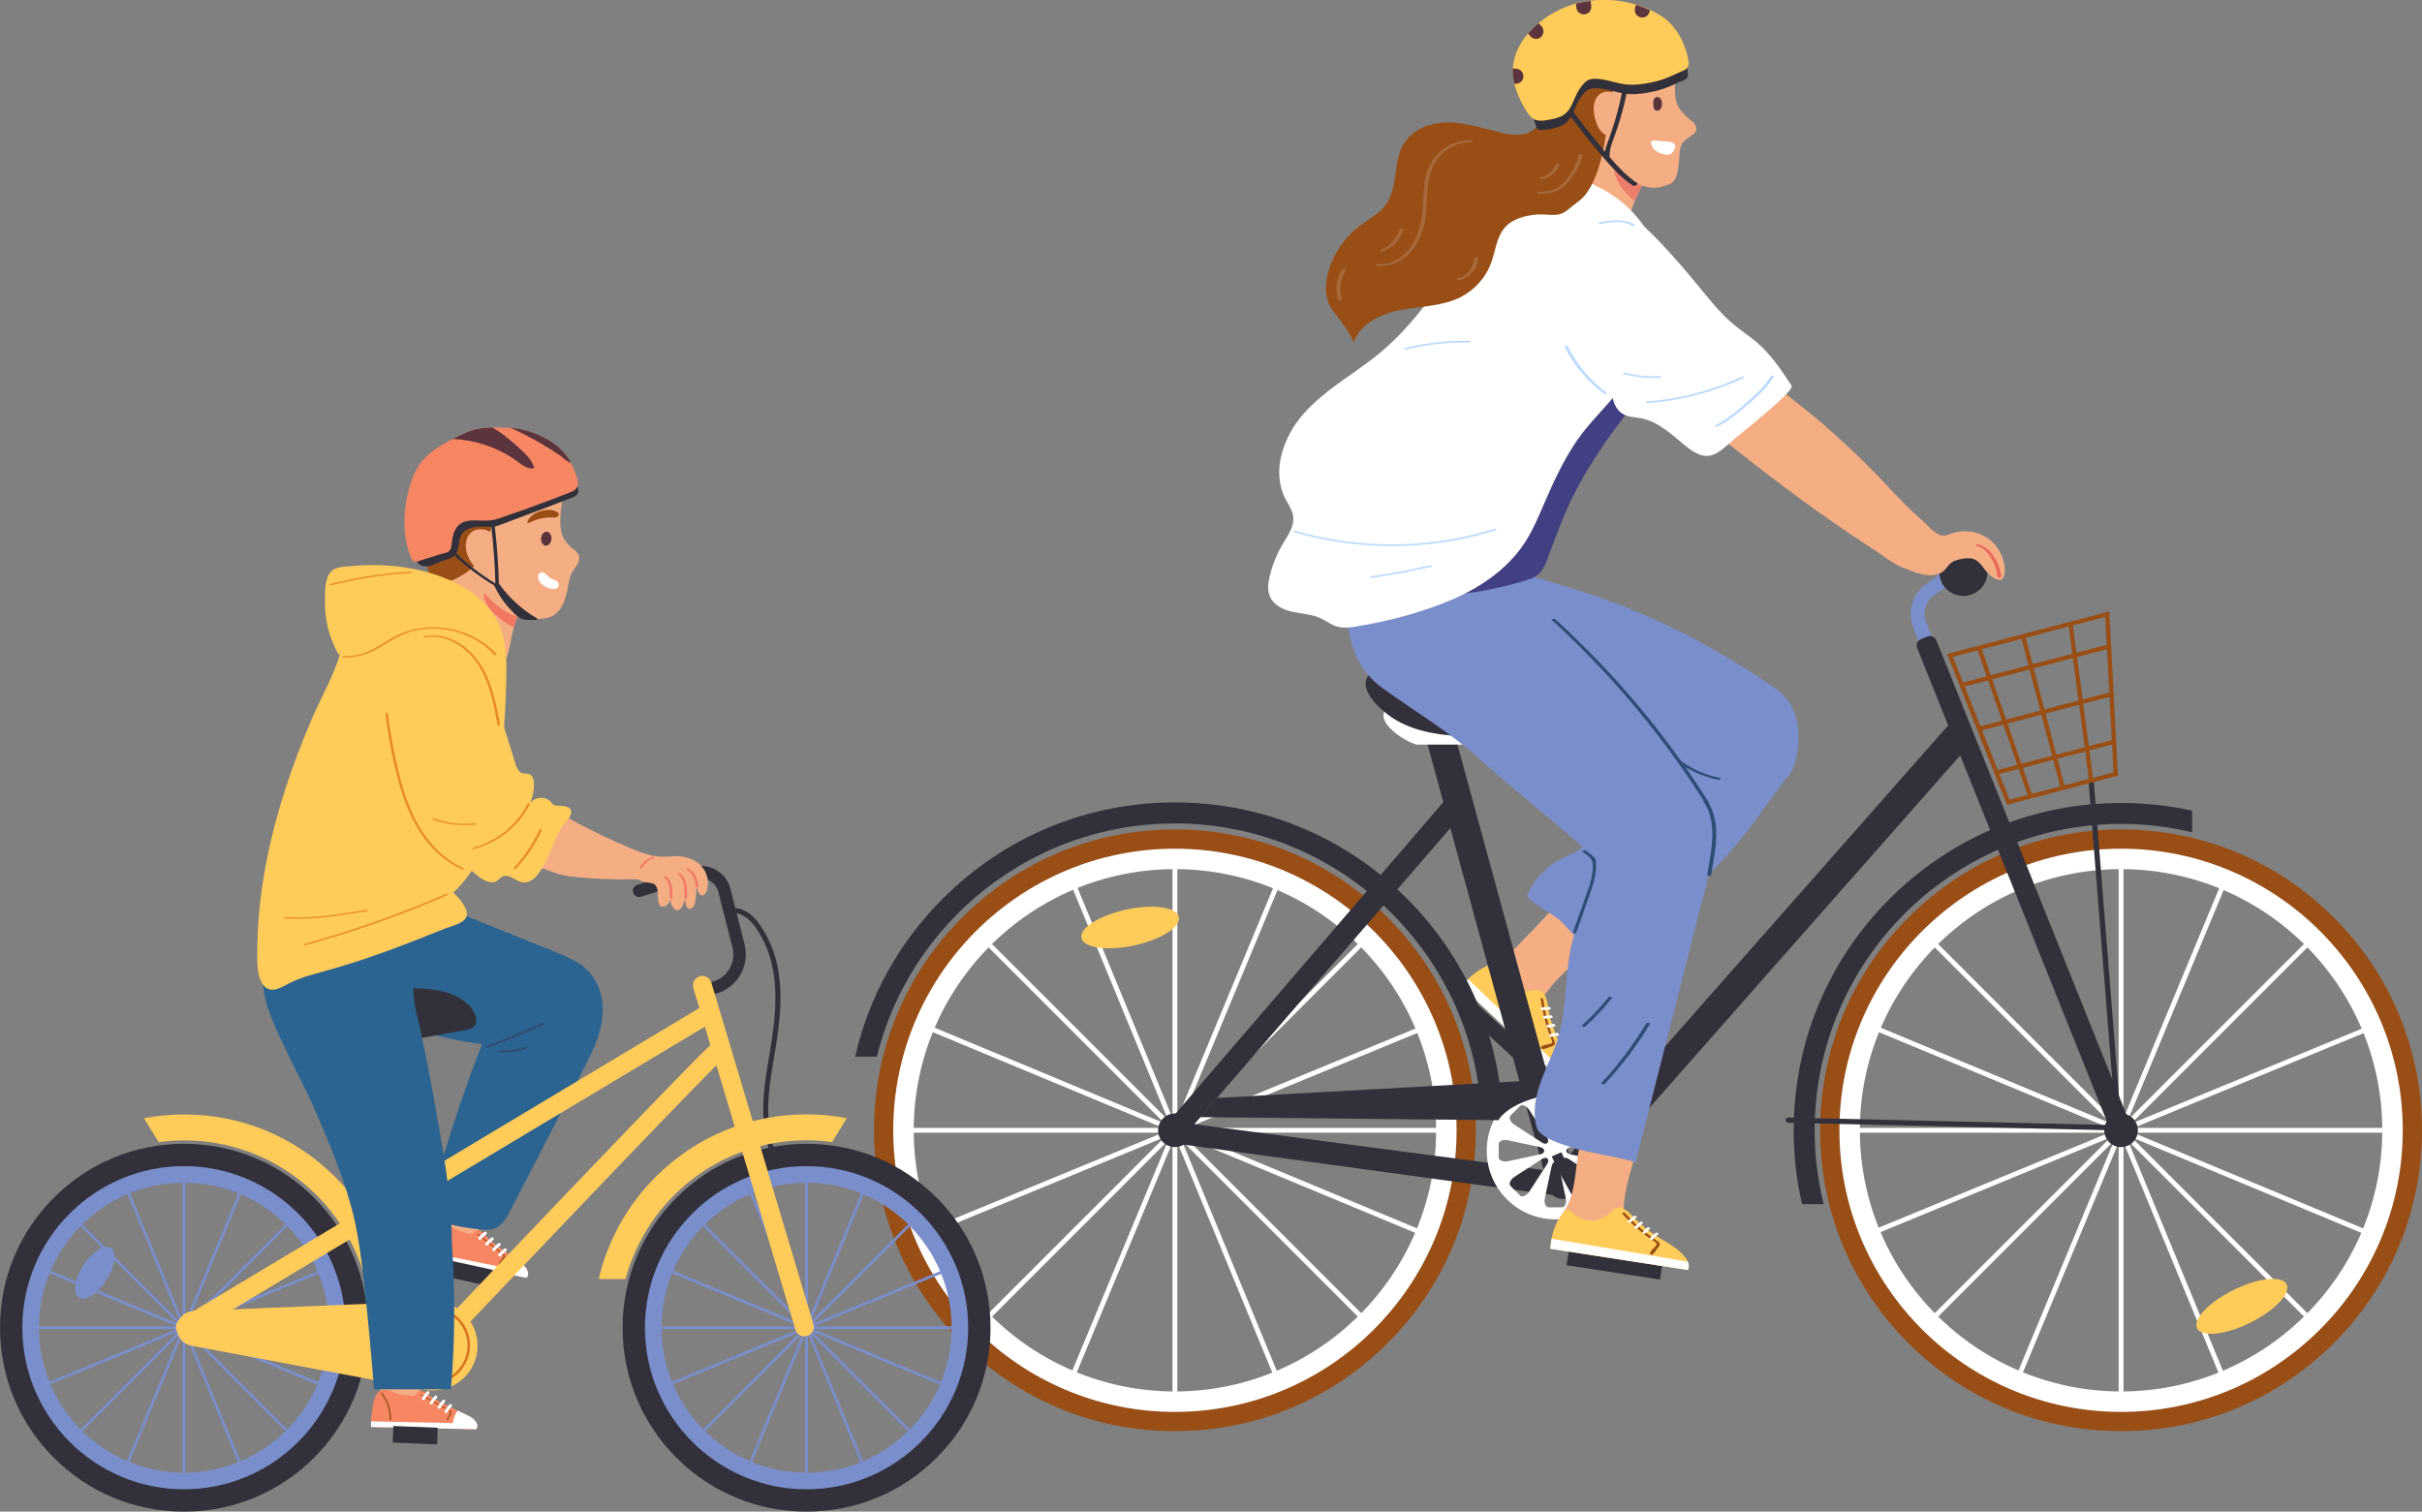 <?xml version="1.0" encoding="UTF-8"?>
<svg id="_レイヤー_1" data-name="レイヤー 1" xmlns="http://www.w3.org/2000/svg" viewBox="0 0 480.58 300">
  <rect x="0" y="0" width="480.58" height="300" fill="#808080" stroke="none"/>
  <defs>
    <style>
      .cls-1 {
        fill: #e86a5d;
      }

      .cls-2 {
        fill: #f27864;
      }

      .cls-3 {
        fill: #ed7d6b;
      }

      .cls-4 {
        fill: #fff;
      }

      .cls-5 {
        fill: #304c75;
      }

      .cls-6 {
        fill: #2c6491;
      }

      .cls-7 {
        fill: #e88a23;
      }

      .cls-8 {
        fill: #d87321;
      }

      .cls-9 {
        fill: #32303a;
      }

      .cls-10 {
        fill: #f5ae84;
      }

      .cls-11 {
        fill: #5b343d;
      }

      .cls-12 {
        fill: #a86839;
      }

      .cls-13 {
        fill: #ffcc5a;
      }

      .cls-14 {
        fill: #404082;
      }

      .cls-15 {
        fill: #bbdaff;
      }

      .cls-16 {
        fill: #994e16;
      }

      .cls-17 {
        fill: #f78663;
      }

      .cls-18 {
        fill: #7a8ecb;
      }
    </style>
  </defs>
  <g>
    <g>
      <path class="cls-18" d="M354.13,138.26c-.29-.32-.62-.62-.98-.91-2.88-2.32-6.06-4.19-9.19-6.11-7.29-4.46-14.94-8.27-22.88-11.33-4.19-1.61-8.46-2.97-12.75-4.23-4.06-1.19-8.24-2.72-12.51-2.6-4.64.13-9.42,1.4-13.86,2.74-4.18,1.27-8.25,2.96-12,5.25-.58-.02-1.19.18-1.26.62-.73,5.26,2.48,10.06,6.56,12.87,4.6,3.17,10.25,4.58,15.55,5.97,11.16,2.94,22.56,4.77,33.68,7.87,6.35,1.77,12.59,3.98,18.49,7,.3.16.75.23,1.14.18,2.72,1.62,6.59,1.39,9.29-.22,2.68-1.6,3.37-5.8,3.44-8.69.08-3.08-.59-6.14-2.71-8.42Z"/>
      <g>
        <path class="cls-10" d="M304.37,202.26c.2-1.02.52-2.18,1.05-3.11,2.75-4.83,7.8-8.67,11.85-12.42,4.39-4.06,8.9-7.99,13.52-11.8,1.23-1.01,4.39-3.29,3.87-5.13-.5-1.78-4.15-4.29-5.69-5.14-2.07-1.14-4.7-1.53-6.77-.41-1.11.6-1.97,1.57-2.79,2.52-3.75,4.36-7.27,8.9-11.05,13.24-1.92,2.2-3.93,4.31-5.99,6.38-1.84,1.85-3.24,3.69-5.77,4.77-1.66.71-3.77,1.7-3.53,3.88.04.39.2.72.38,1.04,1.39,2.51,3.65,4.33,5.87,6.12.93.74,1.88,1.73,3.08,2.1.2.06.42.11.65.06.42-.09.79-.48.99-.88.19-.4.25-.81.33-1.22Z"/>
        <g>
          <path class="cls-13" d="M289.99,195.82c.11-.14.21-.27.33-.41.32-.38.65-.75,1-1.1,1.33-1.32,2.9-2.37,4.67-2.97.38-.13.82-.23,1.15-.04.36.21.44.7.54,1.11.36,1.58,1.46,3.3,2.98,3.89.99.39,2.11.45,3.2.31.47-.06.96-.15,1.43-.07.51.08.89.4,1.15.82.74,1.19.72,2.94,1.07,4.31.41,1.57.94,3.1,1.59,4.57.55,1.24,1.17,2.44,1.59,3.74.25.81.62,2.23.4,3.35-.11.59-.39,1.08-.92,1.36l-20.15-18.89Z"/>
          <path class="cls-4" d="M289.99,195.82c.11-.14.21-.27.33-.41.32-.38.65-.75,1-1.1l19.75,19.03c-.11.59-.39,1.08-.92,1.36l-20.15-18.89Z"/>
          <path class="cls-16" d="M308.48,207.26c.14-.33-.08-.68-.19-.97-.64-1.6-1.15-3.26-1.54-4.96-.22-.96-.39-1.94-.52-2.92-.02-.16-.13-.29-.27-.35-.09-.04-.29-.05-.26.11.25,1.87.64,3.7,1.19,5.48.27.87.57,1.73.91,2.57.07.17.22.4.2.59-.02.23-.31.33-.5.38-.31.1-1.64.23-1.73.64-.14.64,1.01.26,1.23.16.2-.09.41-.17.62-.23.3-.09.73-.17.88-.51Z"/>
          <path class="cls-4" d="M307.69,200.08c-.04-.07-.1-.14-.17-.19-.06-.04-.13-.08-.2-.07-.52.05-1.03.09-1.55.14-.15.01-.15.17-.1.27.04.07.1.14.17.18.06.04.13.08.2.07.52-.05,1.03-.09,1.55-.14.15-.01.15-.17.1-.27Z"/>
          <path class="cls-4" d="M308.06,201.75c-.07-.12-.21-.26-.36-.26-.47.02-.95.07-1.42.16-.06.01-.1.02-.12.08-.02.06,0,.14.03.19.04.07.1.14.17.19.05.03.13.08.2.07.47-.08.94-.14,1.42-.16.15,0,.15-.17.1-.27Z"/>
          <path class="cls-4" d="M308.62,203.64c.02-.06,0-.14-.03-.19-.04-.07-.1-.14-.16-.19-.05-.03-.13-.08-.2-.07-.41.08-.82.15-1.23.23-.06,0-.1.02-.12.08-.02.06,0,.14.03.18.04.07.09.14.16.19.05.03.13.08.2.07.41-.08.82-.15,1.23-.23.06-.01.1-.02.12-.08Z"/>
          <path class="cls-4" d="M309.37,205.27c-.07-.13-.21-.26-.36-.26-.51,0-1.03.09-1.53.25-.05.02-.08.08-.08.13,0,.07.04.15.08.2.08.1.23.22.38.18.12-.04.24-.07.35-.1.06-.01.12-.03.18-.04,0,0,.02,0,.03,0,0,0,.04,0,.03,0,.03,0,.06-.01.09-.02.24-.04.49-.06.73-.06.15,0,.15-.17.1-.27Z"/>
        </g>
      </g>
      <path class="cls-18" d="M323.52,155.27c-2.11,1.88-3.87,4.18-5.27,6.6-1.39,2.41-2.58,5.09-4.85,6.7-1.18.83-2.56,1.31-3.84,1.98-2.93,1.54-5.29,4.14-6.54,7.21-.21.51,4.02,3.17,4.51,3.47,1.58.97,2.36,1.67,3.56,3.05,1.14,1.32,2.83,2.53,3.78,3.96.88,1.31.67,2.74,2.86,1.52,8.37-4.68,16.03-10.63,22.66-17.56,3.41-3.56,6.55-7.38,9.38-11.42,2.22-3.17,6.84-8.49,6.98-12.43.12-3.44-2.53-6.6-5.8-7.66-3.27-1.07-6.94-.3-9.9,1.44-1.75,1.03-3.3,2.37-4.68,3.85-1.44,1.53-3,3.31-4.7,4.56-1.4,1.03-3.14,1.4-4.7,2.26-1.24.69-2.39,1.52-3.45,2.46Z"/>
    </g>
    <path class="cls-9" d="M388.27,115.46c-.13,0-.25.07-.3.18l.48.23c.06-.06.09-.15.08-.23-.02-.12-.14-.17-.22-.18-.02,0-.03,0-.05,0Z"/>
    <path class="cls-18" d="M383.61,118.29c1.78-1.36,3.67-2.69,5.5-3.97.71-.5,1.42-1,2.13-1.51v-3.38c-1.23.9-2.48,1.78-3.71,2.64-1.85,1.3-3.76,2.64-5.59,4.04-2.52,1.92-3.48,5.32-2.34,8.27.84,2.16,1.6,4.11,2.56,6.1l2.47-1.19c-.91-1.9-1.66-3.8-2.48-5.9-.7-1.82-.11-3.92,1.45-5.11Z"/>
    <circle class="cls-9" cx="389.58" cy="113.49" r="4.78"/>
    <g>
      <rect class="cls-9" x="296.61" y="196.54" width="2.98" height="18.76" transform="translate(-55.4 285.33) rotate(-47.3)"/>
      <g>
        <path class="cls-4" d="M233.13,280.93c-15.12,0-29.34-5.89-40.03-16.58-10.69-10.69-16.58-24.91-16.58-40.03s5.89-29.34,16.58-40.03c10.69-10.69,24.91-16.58,40.03-16.58s29.34,5.89,40.03,16.58c10.69,10.69,16.58,24.91,16.58,40.03s-5.89,29.34-16.58,40.03c-10.69,10.69-24.91,16.58-40.03,16.58ZM233.13,172.49c-28.58,0-51.83,23.25-51.83,51.83s23.25,51.83,51.83,51.83,51.83-23.25,51.83-51.83-23.25-51.83-51.83-51.83Z"/>
        <rect class="cls-4" x="178.91" y="223.84" width="108.44" height=".96"/>
        <rect class="cls-4" x="232.65" y="170.1" width=".96" height="108.44" transform="translate(-90.34 230.55) rotate(-45)"/>
        <rect class="cls-4" x="178.91" y="223.84" width="108.44" height=".96" transform="translate(-90.34 230.62) rotate(-45.01)"/>
        <rect class="cls-4" x="178.9" y="223.84" width="108.46" height=".96" transform="translate(-63.53 353.39) rotate(-67.41)"/>
        <rect class="cls-4" x="232.65" y="170.09" width=".96" height="108.46" transform="translate(-63.53 353.39) rotate(-67.41)"/>
        <rect class="cls-4" x="232.65" y="170.09" width=".96" height="108.46" transform="translate(-67.91 105.8) rotate(-22.41)"/>
        <rect class="cls-4" x="178.9" y="223.84" width="108.46" height=".96" transform="translate(-67.91 105.82) rotate(-22.41)"/>
        <rect class="cls-4" x="232.65" y="170.1" width=".96" height="108.44"/>
        <path class="cls-16" d="M233.13,284.03c-15.95,0-30.95-6.21-42.22-17.49-11.28-11.28-17.49-26.27-17.49-42.22s6.21-30.95,17.49-42.22c11.28-11.28,26.27-17.49,42.22-17.49s30.95,6.21,42.22,17.49c11.28,11.28,17.49,26.27,17.49,42.22s-6.21,30.95-17.49,42.22c-11.28,11.28-26.27,17.49-42.22,17.49ZM233.13,168.43c-30.82,0-55.89,25.07-55.89,55.89s25.07,55.89,55.89,55.89,55.89-25.07,55.89-55.89-25.07-55.89-55.89-55.89Z"/>
        <path class="cls-9" d="M293.83,219.26h4.18c-1.18-15.47-7.78-29.86-18.87-40.95-12.29-12.29-28.63-19.06-46.02-19.06s-33.72,6.77-46.02,19.06c-8.77,8.77-14.72,19.59-17.42,31.39h4.3c6.57-26.54,30.59-46.28,59.13-46.28,31.88,0,58.12,24.62,60.7,55.85Z"/>
        <circle class="cls-9" cx="233.13" cy="224.32" r="3.34"/>
      </g>
      <g>
        <path class="cls-4" d="M420.87,280.93c-15.12,0-29.34-5.89-40.03-16.58-10.69-10.69-16.58-24.91-16.58-40.03s5.89-29.34,16.58-40.03c10.69-10.69,24.91-16.58,40.03-16.58s29.34,5.89,40.03,16.58c10.69,10.69,16.58,24.91,16.58,40.03s-5.89,29.34-16.58,40.03c-10.69,10.69-24.91,16.58-40.03,16.58ZM420.87,172.49c-28.58,0-51.83,23.25-51.83,51.83s23.25,51.83,51.83,51.83,51.83-23.25,51.83-51.83-23.25-51.83-51.83-51.83Z"/>
        <rect class="cls-4" x="366.65" y="223.84" width="108.44" height=".96"/>
        <rect class="cls-4" x="420.39" y="170.1" width=".96" height="108.44" transform="translate(-35.35 363.3) rotate(-45)"/>
        <rect class="cls-4" x="366.65" y="223.84" width="108.44" height=".96" transform="translate(-35.35 363.3) rotate(-45)"/>
        <rect class="cls-4" x="366.64" y="223.84" width="108.46" height=".96" transform="translate(52.09 526.73) rotate(-67.41)"/>
        <rect class="cls-4" x="420.39" y="170.09" width=".96" height="108.46" transform="translate(52.09 526.73) rotate(-67.41)"/>
        <rect class="cls-4" x="420.39" y="170.09" width=".96" height="108.46" transform="translate(-53.73 177.37) rotate(-22.41)"/>
        <rect class="cls-4" x="366.64" y="223.84" width="108.46" height=".96" transform="translate(-53.72 177.25) rotate(-22.39)"/>
        <rect class="cls-4" x="420.39" y="170.1" width=".96" height="108.44"/>
        <path class="cls-16" d="M420.87,284.03c-15.95,0-30.95-6.21-42.22-17.49-11.28-11.28-17.49-26.27-17.49-42.22s6.21-30.95,17.49-42.22c11.28-11.28,26.27-17.49,42.22-17.49s30.95,6.21,42.22,17.49c11.28,11.28,17.49,26.27,17.49,42.22s-6.21,30.95-17.49,42.22c-11.28,11.28-26.27,17.49-42.22,17.49ZM420.87,168.43c-30.82,0-55.89,25.07-55.89,55.89s25.07,55.89,55.89,55.89,55.89-25.07,55.89-55.89-25.07-55.89-55.89-55.89Z"/>
        <path class="cls-9" d="M434.96,160.89c-4.58-1.01-9.3-1.53-14.09-1.53-17.35,0-33.66,6.76-45.93,19.03-12.27,12.27-19.03,28.58-19.03,45.93,0,5,.56,9.91,1.66,14.66h4.29c-1.17-4.7-1.79-9.61-1.79-14.66,0-33.52,27.27-60.8,60.8-60.8,4.85,0,9.57.57,14.09,1.65v-4.28Z"/>
        <circle class="cls-9" cx="420.87" cy="224.32" r="3.34"/>
      </g>
      <path class="cls-9" d="M418.69,224.14l-38.28-95.53c-.28-.7.06-1.49.75-1.77l1.29-.52c.7-.28,1.49.06,1.77.76l38.28,95.53c.42,1.05-.09,2.25-1.14,2.67h0c-1.05.42-2.25-.09-2.67-1.14Z"/>
      <path class="cls-9" d="M310.04,237.93c-.22,0-.43-.02-.65-.07-1.02-.24-1.84-1.02-2.11-2.03l-25.08-91.96c-.42-1.52.48-3.1,2.01-3.51,1.53-.42,3.1.48,3.51,2.01l23.68,86.84,74.83-84.87c1.05-1.19,2.85-1.3,4.04-.25,1.19,1.04,1.3,2.85.25,4.04l-78.34,88.85c-.55.62-1.34.97-2.15.97Z"/>
      <path class="cls-9" d="M310.04,237.41c-.11,0-.21,0-.32-.02l-76.91-10.51c-.99-.14-1.79-.89-1.98-1.87-.19-.98.26-1.98,1.12-2.48l55.42-64.48c1.12-.65,2.55-.27,3.2.85.65,1.12.27,2.55-.85,3.2l-52.73,61,73.37,9.65c1.28.18,2.18,1.36,2,2.64-.16,1.17-1.16,2.02-2.32,2.02Z"/>
      <path class="cls-4" d="M308.61,214.77c-7.52,0-13.61,6.1-13.61,13.61s6.1,13.61,13.61,13.61,13.61-6.1,13.61-13.61-6.1-13.61-13.61-13.61ZM313.82,220.21c.48-.74,1.38-1.11,1.76-.73l.96.96.96.96c.38.38,0,1.28-.73,1.76l-3.47,2.25-2.02,1.31c-.99.65-1.68-.04-1.03-1.03l1.31-2.02,2.25-3.47ZM307.25,217.16h2.72c.54,0,.91.9.73,1.76l-.86,4.05-.5,2.36c-.25,1.16-1.22,1.16-1.46,0l-.5-2.36-.86-4.05c-.18-.86.19-1.76.73-1.76ZM299.71,221.4l.96-.96.96-.96c.38-.38,1.28,0,1.76.73l2.25,3.47,1.31,2.02c.64.99-.04,1.68-1.03,1.03l-2.02-1.31-3.47-2.25c-.74-.48-1.11-1.38-.73-1.76ZM297.38,229.74v-2.72c0-.54.9-.91,1.76-.73l4.05.86,2.36.5c1.16.25,1.16,1.22,0,1.46l-2.36.5-4.05.86c-.86.18-1.76-.19-1.76-.73ZM303.39,236.55c-.48.74-1.38,1.11-1.76.73l-.96-.96-.96-.96c-.38-.38,0-1.28.73-1.76l3.47-2.25,2.02-1.31c.99-.64,1.68.04,1.03,1.03l-1.31,2.02-2.25,3.47ZM309.97,239.61h-2.72c-.54,0-.91-.9-.73-1.76l.86-4.05.5-2.36c.25-1.16,1.22-1.16,1.46,0l.5,2.36.86,4.05c.18.86-.19,1.76-.73,1.76ZM317.51,235.36l-.96.96-.96.96c-.38.38-1.28,0-1.76-.73l-2.25-3.47-1.31-2.02c-.64-.99.04-1.68,1.03-1.03l2.02,1.31,3.47,2.25c.74.48,1.11,1.38.73,1.76ZM319.83,229.74c0,.54-.9.91-1.76.73l-4.05-.86-2.36-.5c-1.16-.25-1.16-1.22,0-1.46l2.36-.5,4.05-.86c.86-.18,1.76.19,1.76.73v2.72Z"/>
      <path class="cls-4" d="M281.07,147.77h17.85c1.51-.35,2.99-.76,4.42-1.25.05-.02.11-.04.16-.06,1.31-.45,2.65-1.06,3.35-2.24.08-.14.16-.3.13-.46-.05-.24-.3-.38-.53-.47-3.37-1.35-7.86-1.43-11.46-1.77-4.15-.39-8.35-.59-12.37-1.76-1.98-.58-4.18-.96-6.07-.11-5.54,2.5,1.69,7.34,4.5,8.12Z"/>
      <path class="cls-9" d="M305.94,145.74c-9.2,0-20.34,1.93-28.65-2.66-2.82-1.56-9.81-7.28-4.19-10.34,1.64-.89,3.65-.67,5.5-.37,3.63.59,7.23,1.39,10.83,2.18,3.89.86,7.79,1.72,11.58,2.94,2.19.71,4.97.87,6.77,2.46,2,1.76,1.24,5.78-1.83,5.78Z"/>
      <g>
        <path class="cls-9" d="M319.42,252.11c-.54-1.22-1.13-2.47-1.76-3.79-.53-1.13-1.09-2.29-1.64-3.51-.96-2.03-2.28-4.38-3.69-6.86-1.63-2.9-3.32-5.89-4.44-8.44l1.91-.84c1.08,2.45,2.74,5.4,4.35,8.25,1.42,2.52,2.76,4.9,3.76,7.01.55,1.22,1.1,2.37,1.63,3.49.63,1.33,1.23,2.59,1.78,3.84l-1.9.84Z"/>
        <rect class="cls-9" x="318.85" y="241.66" width="2.98" height="18.76" transform="translate(23.73 529.73) rotate(-81.3)"/>
      </g>
      <path class="cls-9" d="M316.85,213.73l-75.37,4.17-3.3,3.81,59.16.6s2.34-4.94,15.61-5.72c13.27-.78,3.9-2.86,3.9-2.86Z"/>
      <path class="cls-9" d="M420.98,224.37l-66.16-1.54c-.29,0-.51-.24-.51-.53,0-.28.24-.51.52-.51h.01l65.01,1.51-5.44-68.32c-.02-.29.19-.54.48-.56.29-.02.54.19.56.48l5.54,69.47Z"/>
      <path class="cls-16" d="M419.9,147.17l-.5-9.42s0-.03,0-.04l-.87-16.36-32.18,8.43,11.87,29.94,22.04-5.78-.36-6.73s0-.02,0-.03ZM409.61,155.84l-1.37-5.25,5.51-1.44.71,5.42-4.85,1.27ZM393.28,144.93l4.23-1.11,2.76,7.98-3.86,1.01-3.13-7.88ZM418.53,137.43l-5.28,1.38-1.11-8.41,5.93-1.55.46,8.58ZM412.41,139.03l-6.74,1.77-2.13-8.15,7.77-2.04,1.11,8.41ZM403.32,131.82l-1.37-5.25,8.53-2.24.71,5.42-7.87,2.06ZM402.49,132.04l-7.47,1.96-1.78-5.14,7.88-2.06,1.37,5.25ZM402.71,132.87l2.13,8.15-6.78,1.78-2.76-7.98,7.41-1.94ZM397.23,143.01l-4.26,1.12-3.13-7.88,4.63-1.21,2.76,7.98ZM398.34,143.6l6.72-1.76,2.13,8.14-6.09,1.6-2.76-7.98ZM407.41,150.82l1.37,5.25-5.63,1.47-1.78-5.14,6.03-1.58ZM408.02,149.77l-2.13-8.15,6.64-1.74,1.11,8.41-5.61,1.47ZM413.36,139.67l5.21-1.37.46,8.58-4.56,1.19-1.11-8.41ZM418.02,127.97l-6,1.57-.72-5.42,6.42-1.68.29,5.53ZM392.41,129.08l1.78,5.14-4.67,1.22-2.01-5.08,4.91-1.29ZM396.73,153.62l3.82-1,1.78,5.14-3.59.94-2.01-5.08ZM419.37,153.29l-4.07,1.07-.71-5.42,4.49-1.18.3,5.53Z"/>
      <path class="cls-13" d="M453.71,254.9c.89,1.81-2.37,5.22-7.27,7.63s-9.59,2.9-10.48,1.09c-.89-1.81,2.37-5.22,7.27-7.63,4.9-2.41,9.59-2.9,10.48-1.09Z"/>
      <path class="cls-13" d="M233.91,182c.42,1.97-3.56,4.49-8.9,5.64-5.34,1.15-10.01.49-10.43-1.48-.42-1.97,3.56-4.49,8.9-5.64,5.34-1.15,10.01-.49,10.43,1.48Z"/>
    </g>
    <g>
      <g>
        <g>
          <path class="cls-10" d="M323.12,245.02c-.41-.96-.8-2.09-.89-3.17-.4-4.85,1.46-9.6,2.69-14.26,1.05-3.98,2.1-7.97,2.48-12.07.13-1.36.13-2.87-.77-3.89-.44-.49-1.04-.81-1.64-1.07-1.57-.68-3.26-1.07-4.96-1.15-.78-.04-1.59,0-2.32.29-2.19.89-2.8,3.64-3.11,5.99-.33,2.52-.67,5.03-1,7.55-.26,1.98,0,3.93-.49,5.9-.58,3.73-.58,7.83-2.66,11.11-.97,1.52-2.15,3.54-.72,5.2.25.29.57.48.9.64,2.57,1.28,5.46,1.52,8.3,1.74,1.18.09,2.53.37,3.73,0,.2-.06.4-.14.57-.32.29-.31.38-.85.32-1.29s-.25-.81-.42-1.19Z"/>
          <g>
            <path class="cls-13" d="M307.62,247.83c.01-.17.02-.35.04-.52.04-.49.11-.98.21-1.47.35-1.84,1.06-3.59,2.18-5.09.24-.32.54-.66.92-.68.42-.03.76.32,1.07.62,1.19,1.1,3.07,1.9,4.65,1.53,1.04-.24,1.99-.82,2.81-1.55.36-.32.71-.66,1.14-.86.47-.22.96-.17,1.41.03,1.28.57,2.25,2.02,3.32,2.95,1.22,1.07,2.53,2.03,3.89,2.88,1.15.72,2.35,1.35,3.42,2.19.67.52,1.77,1.49,2.22,2.54.24.55.29,1.11,0,1.65l-27.3-4.22Z"/>
            <path class="cls-4" d="M307.62,247.83c.01-.17.02-.35.04-.52.04-.49.11-.98.21-1.47l27.04,4.56c.24.55.29,1.11,0,1.65l-27.3-4.22Z"/>
            <path class="cls-16" d="M329.34,246.83c-.07-.35-.45-.52-.7-.69-1.43-.96-2.8-2.04-4.07-3.23-.72-.67-1.42-1.38-2.08-2.12-.11-.12-.27-.17-.42-.14-.09.02-.26.12-.16.24,1.26,1.4,2.62,2.69,4.07,3.85.71.57,1.45,1.11,2.2,1.61.15.1.41.2.5.38.11.21-.08.45-.2.6-.2.25-1.22,1.12-1.07,1.51.24.61.98-.36,1.1-.56.12-.19.24-.37.38-.54.2-.24.51-.55.44-.91Z"/>
            <path class="cls-4" d="M324.63,241.35c-.07-.04-.16-.06-.24-.06-.07,0-.15,0-.2.05-.4.33-.8.66-1.2.99-.11.09-.03.22.07.28.07.04.16.06.24.06.07,0,.15,0,.2-.05.4-.33.8-.66,1.2-.99.11-.09.03-.22-.07-.28Z"/>
            <path class="cls-4" d="M325.88,242.52c-.12-.06-.32-.1-.44,0-.38.28-.74.59-1.08.93-.04.04-.07.08-.06.14.02.06.08.11.13.14.07.04.16.06.24.06.06,0,.15,0,.2-.05.34-.34.7-.65,1.08-.93.12-.09.03-.23-.07-.28Z"/>
            <path class="cls-4" d="M327.41,243.76c-.01-.06-.08-.11-.13-.14-.07-.04-.16-.06-.24-.06-.06,0-.16,0-.2.06-.3.3-.59.59-.89.89-.04.04-.07.08-.06.14.01.06.08.11.13.14.07.04.16.06.24.06.06,0,.15,0,.2-.06.3-.3.59-.59.89-.89.04-.04.07-.08.06-.14Z"/>
            <path class="cls-4" d="M328.94,244.69c-.13-.07-.32-.1-.45,0-.42.3-.8.66-1.12,1.07-.04.04-.02.11,0,.15.04.06.11.1.18.12.12.04.31.06.41-.07.08-.1.16-.19.24-.28.04-.04.08-.09.13-.13,0,0,.01-.01.02-.02,0,0,.03-.02.03-.02.02-.02.04-.04.06-.06.18-.17.37-.32.57-.46.12-.09.02-.23-.07-.28Z"/>
          </g>
        </g>
        <path class="cls-18" d="M307.21,225.94c1.95,1.04,4.6,1.69,5.84,2.14,1.14.41,11.59,2.23,11.47,2.7,2.77-10.9,5.54-21.8,8.31-32.69,1.38-5.45,2.77-10.9,4.15-16.35,1.86-7.31,4.3-14.07,1-21.45-1.35-3.02-3.9-3.38-6.99-4.24-2.75-.77-6.02.15-8.27,1.9-4.01,3.11-4.97,8.58-5.81,13.28-1.08,6.08-4.3,11.58-5.39,17.75-1,5.66-.69,11.55-2.37,17.04-.9,2.95-2.35,5.7-3.4,8.59-1.04,2.9-1.68,6.09-.86,9.06.25.92,1.16,1.66,2.31,2.27Z"/>
        <path class="cls-18" d="M274.3,136.55c6.63,4.79,13.35,8.71,19.5,14.26,7.85,7.09,16.32,13.53,24.03,20.7,3.24,3.01,5.4,8.75,9.99,9.85,3.95.94,7.84-2.06,9.97-5.52,5.92-9.61.23-19.2-5.91-27.07-13.18-16.92-28.74-34.36-50.61-38.62-2.61-.51-5.38-.94-7.86,0-7.69,2.92-7.02,13.79-4.36,19.89,1.24,2.85,3.01,4.9,5.25,6.51Z"/>
        <path class="cls-5" d="M341.09,154.35c-2.64-.55-5.15-1.64-7.36-3.18-.03-.02-.07-.04-.1-.05-1.69-2.37-3.43-4.7-5.23-6.98-3.83-4.86-7.91-9.51-12.23-13.94-2.45-2.51-4.97-4.95-7.56-7.31-.18-.17-.93-.04-.67.2,4.57,4.16,8.92,8.57,13.03,13.19,4.12,4.63,8,9.49,11.61,14.53,1.88,2.63,3.69,5.32,5.43,8.06-.06.04-.08.09-.04.15,2.26,3.22,1.97,7.35,1.38,11.04-.19,1.18-.4,2.35-.58,3.53-.04.25.74.29.78,0,.58-3.92,1.63-7.97.49-11.89-.23-.77-.54-1.52-.95-2.21.06-.04.08-.09.04-.15-1.51-2.4-3.09-4.77-4.71-7.09,2,1.18,4.18,2.02,6.47,2.5.13.03.42,0,.48-.14.07-.16-.16-.22-.27-.24Z"/>
        <path class="cls-5" d="M316.53,170.47c-.17-.32-.53-.62-.77-.83-.34-.29-.72-.54-1.1-.79-.14-.09-.41-.08-.55,0-.15.08-.13.2,0,.28.62.41,1.29.85,1.69,1.5.33.54.25,1.16.23,1.76-.02.69-.13,1.38-.29,2.06-.31,1.33-.81,2.6-1.26,3.88-.78,2.22-1.56,4.45-2.34,6.67-.09.24.56.29.63.09.79-2.26,1.59-4.53,2.38-6.79.72-2.04,1.52-4.09,1.54-6.29,0-.42.03-.97-.08-1.37-.02-.06-.04-.12-.07-.17Z"/>
        <path class="cls-5" d="M326.63,203.12c-2.53,4.22-5.5,8.17-8.85,11.78-.25.26.5.39.67.2,3.38-3.64,6.37-7.62,8.93-11.87.15-.24-.61-.34-.75-.11Z"/>
        <path class="cls-5" d="M319.59,197.83c-.17-.03-.37,0-.48.14-1.57,1.97-3.31,3.81-5.18,5.5-.13.12.02.23.14.27.16.05.4.05.53-.07,1.91-1.72,3.66-3.59,5.26-5.59.11-.14-.19-.23-.27-.24Z"/>
      </g>
      <path class="cls-14" d="M327.93,54.87c-1.36-2.32-3.59-3.76-7.02-3.49-2.39.19-4.68,1.17-6.66,2.5-4.2,2.84-7.06,7.27-9.65,11.53-3.17,5.22-6.12,10.58-8.84,16.05-2.72,5.47-5.19,11.06-7.41,16.75-1.11,2.84-2.16,5.7-3.12,8.6-.98,2.97-1.83,6.06-1.84,9.21,0,.76.04,1.51.14,2.26.02.13.22.17.33.17,6.03-.31,12.02-1.29,17.83-2.94,1.26-.36,2.64-.68,3.62-1.6.89-.83,1.38-1.99,1.79-3.11,1.04-2.8,2.07-5.6,3.21-8.36,2.17-5.23,5.08-10.11,8.29-14.76,3.21-4.66,7.08-8.94,9.25-14.23,1.88-4.58,2.98-13.59.06-18.57Z"/>
      <g>
        <path class="cls-10" d="M326.29,35.24c-.31,1.48-1.23,2.92-1.78,4.34-.04.11-.08.22-.13.32-.65,1.69-1.31,3.38-1.96,5.07-.12.31-.25.63-.48.87-.19.19-.43.31-.67.41-1.44.59-3.06.57-4.56.19-1.5-.38-2.89-1.09-4.24-1.85-1.27-.71-2.53-1.49-3.57-2.52-.11-.1-.21-.21-.31-.32-.74-.81-1.34-1.81-1.62-2.89-.4-1.57.34-2.08,1.22-3.3,1.3-1.8,2.03-3.97,3.27-5.81,1.24-1.84,3.31-3.4,5.43-2.98,1.72.34,2.89,1.8,4.37,2.63,1.45.83,2.93.55,4.1,1.97.07.08.13.16.19.25.23.33.41.7.55,1.08.29.81.36,1.7.18,2.54Z"/>
        <path class="cls-3" d="M326.29,35.24c-.31,1.48-1.23,2.92-1.78,4.34-.04.11-.08.22-.13.32-.37-.26-.71-.56-.99-.81-1.1-1.03-2.1-2.29-2.67-3.69-.35-.87-.54-1.79-.49-2.74.03-.48.13-.99.43-1.36.44-.54,1.78-.61,2.43-.57,1.35.07,2.33.88,3.01,1.97.29.81.36,1.7.18,2.54Z"/>
        <path class="cls-10" d="M317.69,31.15c-1.11-1.32-2.32-2.98-4.21-2.94-.16,0-.24.15-.46.12-.21-.03-.48-.23-.67-.33-.45-.24-.88-.5-1.29-.79-.83-.58-1.58-1.27-2.2-2.07-1.04-1.33-1.66-2.94-2.18-4.54-.43-1.35-.8-2.73-.81-4.15,0-1.5.39-2.98.82-4.42.37-1.25.76-2.5,1.47-3.59,2.66-4.06,8.48-4.85,12.94-4.83,3.04.01,6.9.53,9.02,2.99.38.44.65.97.95,1.48.33.55.71,1.09.99,1.67.19.4.34.82.39,1.27.12,1.12.22,2.29.14,3.42-.19,2.54-.77,5.33.93,7.51.66.85,1.5,1.55,2.34,2.23.53.44.93,1.2.6,1.89-.11.23-.3.41-.5.57-.73.59-1.67,1.04-2.18,1.86-.53.85-.51,2-.58,2.96-.05.82-.16,1.63-.3,2.44-.12.66-.28,1.32-.66,1.87-.52.75-1.47.94-2.28,1.21-1.52.5-2.97.28-4.43-.28-3.02-1.14-5.74-3.07-7.82-5.54Z"/>
        <path class="cls-11" d="M329.69,20c-.1-.49-.54-.86-1.04-.72-.7.19-.7,1.37-.54,1.93-.03.68.72.98,1.21.6.48-.4.54-1.23.38-1.81Z"/>
        <path class="cls-4" d="M330.97,30.72c.31-.02.59-.13.85-.4.45-.47.9-1.42.28-1.89-.52-.39-1.77-.37-2.39-.41-.41-.02-1.5-.25-1.85-.06-.67.36.14,1.5.52,1.82.57.47,1.32.8,2.05.9.19.02.37.04.54.03Z"/>
      </g>
      <path class="cls-4" d="M298.49,112.47c1.6-1.48,3.03-3.14,4.21-4.99,1.49-2.34,2.56-4.91,3.66-7.46,1.88-4.36,3.88-8.71,6.57-12.63,2.54-3.7,5.88-6.67,8.6-10.29,2.23-2.97,4.64-5.84,6.28-9.17,3.12-6.34,3.08-14.14-.09-20.46-2.24-4.46-6.02-8.11-10.49-10.31-4.08-2.01-7.4-4.33-11.62-1.77-14.43,8.76-19.75,25.18-32.62,35.31-4.81,3.79-10.28,6.83-14.33,11.41-4.05,4.59-6.41,11.44-3.61,16.88.58,1.12,1.37,2.18,1.54,3.43.28,1.97-1.01,3.77-2.03,5.48-1.17,1.97-2.04,4.1-2.59,6.32-.35,1.42-.55,2.96.07,4.29.79,1.69,2.69,2.54,4.51,2.93,1.82.39,3.73.47,5.43,1.23,1.15.52,2.16,1.34,3.37,1.69,1,.29,2.08.23,3.11.07,6.65-1.02,13.69-2.85,19.87-5.52,3.69-1.6,7.23-3.72,10.17-6.45Z"/>
      <g>
        <path class="cls-16" d="M268.57,68.15c.19-.61-2-3.78-2.44-4.34-1.65-2.1-2.98-3.46-3.03-6.34-.07-4.74,2.89-9.78,6.62-12.57,1.83-1.37,3.95-2.46,5.27-4.32,2.51-3.55,1.35-8.75,3.75-12.37,1.91-2.87,5.65-4.02,9.1-3.91,3.45.12,6.76,1.27,10.12,2.05,2.09.48,4.79.82,6.52-.75,1.52-1.39,2.17-3.75,2.8-5.63.89-2.65,0-6.1.36-8.9.61-4.83,3.46-7.98,8.3-8.63,2.96-.39,7.64-.72,10.02,1.31.55.47,1.73-.21,2.4.02.63.22,1.23.93,1.79,1.29,1.69,1.09,2.95,2.54,3.25,4.6.21,1.43-.28,2.99-1.73,3.5-.1.03-.21.06-.29,0-.06-.05-.08-.13-.09-.21-.11-.8-.05-1.71-.59-2.31-.39.7-.83,1.39-1.43,1.93-.96.87-3.07,1.84-4.37,1.55-.76-.17-1.44-.68-1.49-1.44.1,1.47-.85,1.71-1.72,2.59-.85.86-1.43,1.96-1.81,3.09-.56,1.7-.68,3.5-.86,5.28-.31,3.11-.79,6.22-1.69,9.21-.59,1.96-1.36,3.89-2.56,5.54-1.03,1.41-2.36,2.09-3.61,3.19-1.97,1.75-3.95.79-6.25,1-2.28.21-4.76.79-6.33,2.59-1.64,1.89-1.83,4.59-2.68,6.94-1.05,2.92-3.24,5.4-6,6.82-3.62,1.86-7.86,1.83-11.86,2.57-4,.74-8.3,2.76-9.49,6.64Z"/>
        <path class="cls-10" d="M320.51,18.78c-.23-.19-.48-.36-.76-.46-.68-.26-1.48-.15-2.11.23-2.05,1.25-1.49,4.67-.6,6.49.28.58.66,1.13,1.18,1.51.52.38,1.21.57,1.83.38.7-.21,1.19-.87,1.41-1.57.22-.7.13-1.4.23-2.1.08-.56.19-1.05.16-1.63-.05-.86-.31-1.74-.89-2.39-.14-.16-.29-.31-.46-.45Z"/>
        <g>
          <path class="cls-9" d="M322.28,15.82c-.63,4.19-1.74,8.27-3.21,12.24-.25.66-.48,1.34-.6,2.04-1.92-2.27-3.78-4.59-5.57-6.97-1.06-1.41-2.09-2.83-3.09-4.27-.22-.32-1.16.1-.97.36,1.78,2.56,3.64,5.06,5.58,7.5,1.89,2.38,3.82,4.77,5.91,6.97,1.11,1.16,2.29,2.24,3.64,3.13.19.13.47.05.66-.05.1-.05.42-.3.23-.43-2.12-1.4-3.85-3.28-5.5-5.2.02-.04.04-.08.03-.12-.06-.97.21-1.91.53-2.81.35-.97.72-1.94,1.04-2.92.66-2.01,1.22-4.06,1.66-6.13.25-1.18.46-2.36.64-3.55.06-.38-.93-.14-.99.22Z"/>
          <g>
            <path class="cls-9" d="M319.51,11.35c.52-.11,1.04-.22,1.55-.32,3.04-.6,6.14-1.1,9.25-.91.77.05,1.53.14,2.28.28.87.16,1.47.22,1.7,1.12.27,1.07.58,2.07.66,3.19.07,1.06-1.01,1.24-1.79,1.6-1.4.64-2.81,1.3-4.31,1.67-1.78.44-3.61.77-5.45.7-1.71-.07-3.31-.66-4.97-.97-.98-.19-2.12-.37-3.08,0-1.2.47-2.32,2.51-2.8,3.66-.67,1.58-1.2,2.93-2.9,3.68-.44.19-.9.32-1.37.42-.12.03-.24.05-.36.07-.16.03-.32.06-.48.09-.18.03-.37.07-.55.1-.45.07-.9.12-1.36.08-.51-.04-.53-.21-.71-.67-.3-.78-.5-1.6-.6-2.43-.19-1.61.02-3.28.83-4.7,1.1-1.94,3.13-3.18,5.18-4.06,2.96-1.27,6.12-1.96,9.27-2.62Z"/>
            <path class="cls-13" d="M335.05,12.88c-.03.25-.13.45-.26.61h0c-.31.38-.87.57-1.5.84-.08.03-.15.07-.23.11-1.4.64-2.81,1.3-4.31,1.67-1.78.44-3.61.77-5.44.7-.07,0-.15,0-.22-.01h0c-.31-.02-.63-.05-.93-.11-.64-.1-1.27-.25-1.9-.41-.63-.16-1.27-.32-1.92-.44-.99-.19-2.12-.37-3.08,0-1.2.47-2.32,2.51-2.8,3.66-.24.57-.46,1.11-.73,1.6-.04.08-.08.15-.13.23-.18.31-.38.59-.62.85-.37.4-.82.74-1.42,1-.44.19-.9.32-1.37.42-.12.03-.24.05-.36.07-.16.03-.32.06-.48.09-.18.03-.37.07-.55.1-.21.03-.42.06-.63.08-.57.05-1.14,0-1.66-.23-.03-.02-.06-.03-.1-.05-.74-.38-1.24-1.11-1.67-1.83-.68-1.14-1.3-2.35-1.76-3.61-.2-.54-.36-1.09-.49-1.64-.2-.85-.31-1.71-.3-2.58,0-.15,0-.3.01-.45,0-.13.02-.25.03-.38.22-2.42,1.38-4.69,2.98-6.53.1-.12.2-.23.3-.34.28-.31.57-.6.87-.89.07-.07.14-.14.22-.2.12-.11.25-.23.37-.34.12-.1.24-.2.36-.3,2.15-1.8,4.69-3.12,7.39-3.87.53-.14,1.06-.27,1.6-.37.44-.08.88-.15,1.32-.2,3.01-.37,6.1-.09,9,.79.95.29,1.88.64,2.78,1.06.68.31,1.34.66,1.98,1.05,3.13,1.87,5.03,5.56,5.64,9.12.05.28.05.51.03.71Z"/>
          </g>
          <path class="cls-11" d="M302.26,15.33c-.1.81-.84,1.39-1.66,1.28l-.13-.02c-.2-.85-.31-1.71-.3-2.58,0-.15,0-.3.01-.45l.8.1c.81.1,1.39.84,1.28,1.65Z"/>
          <path class="cls-11" d="M327.39,2.01l-.1.37c-.21.79-1.02,1.26-1.81,1.05-.79-.21-1.26-1.02-1.05-1.81l.18-.66c.95.29,1.88.64,2.78,1.06Z"/>
          <path class="cls-11" d="M314.43,2.84c-.81.1-1.55-.49-1.64-1.3l-.09-.8c.53-.14,1.06-.27,1.6-.37.44-.08.88-.15,1.32-.2l.12,1.03c.09.81-.49,1.55-1.3,1.64Z"/>
          <path class="cls-11" d="M305.79,7.33c-.6.55-1.54.51-2.09-.1l-.51-.56c.1-.12.2-.23.3-.34.28-.31.57-.6.87-.89.07-.07.14-.14.22-.2.12-.11.25-.23.37-.34.12-.1.24-.2.36-.3l.57.63c.55.61.51,1.54-.1,2.09Z"/>
        </g>
        <g>
          <path class="cls-12" d="M313.28,30.77c-.45,1.9-1.48,3.67-2.74,5.15-.61.71-1.32,1.37-2.21,1.71-.93.36-1.96.4-2.94.44-.12,0-.39.03-.39.2s.28.2.39.2c1.08-.04,2.2-.09,3.23-.46.97-.34,1.77-.96,2.45-1.73,1.39-1.57,2.5-3.46,2.99-5.51.06-.24-.71-.29-.78,0Z"/>
          <path class="cls-12" d="M308.69,32.61c-.47,1.25-1.58,2.3-2.89,2.56-.11.02-.34.08-.27.25.06.15.36.16.48.14,1.53-.31,2.89-1.36,3.44-2.84.11-.29-.66-.35-.75-.11Z"/>
          <path class="cls-12" d="M291.86,27.82c-2.06-.02-4.1.68-5.73,1.94-1.75,1.36-2.81,3.27-3.28,5.42-.52,2.41-.39,4.9-.69,7.33-.29,2.35-.95,4.73-2.38,6.67-1.43,1.94-3.81,3.45-6.29,3.2-.13-.01-.42-.02-.48.14-.06.15.16.23.27.24,2.17.22,4.29-.59,5.92-2.02,1.75-1.54,2.77-3.69,3.32-5.92.59-2.4.56-4.85.78-7.29.2-2.34.74-4.7,2.35-6.49,1.57-1.75,3.85-2.85,6.21-2.82.12,0,.39-.04.39-.2s-.28-.2-.39-.2Z"/>
          <path class="cls-12" d="M277.67,45.6c-.56,1.79-1.94,3.32-3.71,3.97-.12.05-.26.14-.14.27.11.12.39.12.53.07,1.91-.71,3.45-2.26,4.07-4.21.09-.3-.68-.35-.75-.11Z"/>
          <path class="cls-12" d="M266.36,53.43c-1.2,1.78-1.5,4.05-.84,6.08.08.24.85.19.75-.11-.64-1.97-.31-4.16.84-5.87.15-.23-.6-.33-.75-.11Z"/>
          <path class="cls-12" d="M292.5,51.22c-.04,1.87-1.42,3.63-3.27,4.03-.13.03-.25.15-.14.27.13.13.38.11.53.07,2.02-.44,3.61-2.3,3.66-4.37,0-.27-.77-.28-.78,0Z"/>
        </g>
      </g>
      <g>
        <path class="cls-10" d="M397.8,113.59c.01-.18.01-.37,0-.56-.08-2.42-1.35-4.78-3.33-6.17-1.98-1.4-4.63-1.8-6.93-1.06-.63.2-1.26.49-1.92.5-1.43.03-2.96-1.89-3.92-2.75-1.45-1.3-2.87-2.61-4.24-4-1.08-1.09-2.12-2.22-3.17-3.34-4.2-4.45-8.63-8.67-13.27-12.65-2.26-1.94-4.66-3.73-6.96-5.6-2.31-1.88-4.38-4.26-6.36-6.48-1.28-1.43-2.55-2.87-3.82-4.31-.7-.79-2.26-3.07-3.43-3.17-.51-.04-1.26.52-1.72.75-1.2.61-2.37,1.28-3.51,2.01-2.27,1.46-4.38,3.16-6.29,5.06-.97.97-1.89,1.99-2.76,3.05-.1.12.18.21.25.22.13.02.27,0,.37-.07,14.67,11.96,29.28,23.93,45.23,34.19,1.7,1.1,3.54,2.64,5.43,3.38,1.56.61,3.53,1.48,5.21,1.58.9.06,1.94-.14,2.72-.63.75-.47,1.08-1.31,1.79-1.86.86-.67,3.1-1.05,4.14-.82,1.13.25,1.88,1.28,2.55,2.22.92,1.29,3.72,3.54,3.92.48Z"/>
        <path class="cls-1" d="M395.52,110.29c-.73-1.09-1.71-1.98-3.02-2.25-.12-.02-.39,0-.44.13-.06.15.15.2.25.22,1.18.24,2.06,1.25,2.67,2.22.73,1.17,1.25,2.48,1.4,3.86.03.26.74.24.72,0-.16-1.49-.74-2.94-1.58-4.19Z"/>
        <path class="cls-4" d="M336.48,56.14c2.45,2.95,4.79,6.04,7.76,8.46,1.45,1.18,3.03,2.2,4.44,3.42,2.76,2.38,4.8,5.47,6.81,8.52.7,1.06-10.18,9.55-11.27,10.5-3.66,3.2-5.27,5.19-9.95,1.31-2.63-2.18-5.26-4.68-8.61-5.33-1.23-.24-2.55-.23-3.63-.86-2.59-1.51-2.1-5.31-2.98-8.18-.89-2.9-3.38-5.01-5.87-6.74-2.49-1.73-5.2-3.34-6.94-5.82-3.59-5.12.57-9.24,3.37-13.44,3.25-4.86,7.31-10.83,13.14-6.09,5.06,4.11,9.58,9.23,13.73,14.24Z"/>
      </g>
      <g>
        <path class="cls-15" d="M351.39,74.66c-1.03,1.61-2.35,2.99-3.76,4.27-1.41,1.28-2.87,2.54-4.39,3.68-.9.68-1.84,1.28-2.87,1.75-.13.06-.1.17,0,.23.12.08.33.06.46,0,1.8-.81,3.34-2.07,4.85-3.33,1.5-1.26,3.02-2.53,4.35-3.98.73-.79,1.4-1.64,1.98-2.55.12-.2-.51-.28-.63-.09Z"/>
        <path class="cls-15" d="M346.01,74.78c-.12-.08-.33-.06-.46,0-4.58,2.14-9.45,3.62-14.45,4.4-1.42.22-2.84.38-4.28.49-.11,0-.27.08-.23.2.04.13.3.12.4.12,5.13-.38,10.21-1.49,15.03-3.3,1.35-.5,2.67-1.06,3.98-1.67.13-.06.1-.17,0-.23Z"/>
        <path class="cls-15" d="M318.82,77.96c-3.24-2.41-5.89-5.56-7.71-9.17-.1-.2-.74-.13-.63.09,1.83,3.64,4.51,6.82,7.77,9.25.12.09.3.11.44.06.08-.03.24-.13.12-.23Z"/>
        <path class="cls-15" d="M329.29,74.65c-2.27.11-4.55-.11-6.76-.66-.12-.03-.35-.05-.45.06-.09.11,0,.2.12.23,2.32.58,4.7.82,7.09.71.1,0,.33-.03.33-.17s-.23-.17-.33-.17Z"/>
        <path class="cls-15" d="M324.36,44.61c-2.11-1.28-4.71-.9-7.01-.48-.43.08-.14.38.17.32,2.1-.38,4.45-.78,6.37.39.18.11.77-.04.46-.23Z"/>
        <path class="cls-15" d="M296.9,105.02c-.09-.11-.33-.1-.45-.06-4.94,1.54-10.05,2.5-15.2,2.89-5.16.39-10.37.18-15.49-.6-2.9-.44-5.76-1.08-8.58-1.89-.12-.04-.35-.05-.45.06-.09.11,0,.19.12.23,5.05,1.46,10.25,2.34,15.5,2.62,5.28.29,10.59-.02,15.79-.93,2.92-.51,5.81-1.21,8.64-2.09.11-.03.21-.12.12-.23Z"/>
        <path class="cls-15" d="M284.18,112.25c-.1-.11-.32-.09-.45-.06-3.85.89-7.73,1.61-11.64,2.18-.1.02-.27.07-.23.2.04.13.31.13.4.12,3.96-.57,7.89-1.31,11.79-2.21.12-.03.21-.12.12-.23Z"/>
        <path class="cls-15" d="M291.5,67.65c-4.28-.09-8.56.4-12.72,1.43-.12.03-.21.12-.12.23.09.11.32.09.45.06,4.05-1.01,8.22-1.47,12.39-1.39.39,0,.39-.32,0-.33Z"/>
      </g>
    </g>
  </g>
  <g>
    <g>
      <g>
        <path class="cls-10" d="M87.17,244.27c-.37-.63-.09-1.52.04-2.25.47-2.53.94-5.07,1.41-7.6.08-.45.18-.94.5-1.27.42-.44,1.1-.49,1.71-.48,1.28.02,2.55.16,3.8.43.83.18,1.71.45,2.23,1.12.78,1,.47,2.44.1,3.65-.5,1.65-1.05,3.29-1.64,4.91-.48,1.32-.8,3.02-2.03,3.86-.79.53-2.16-.26-2.86-.57-.84-.37-2.59-.92-3.18-1.64-.04-.05-.07-.1-.1-.15Z"/>
        <g>
          <path class="cls-17" d="M84.07,248.98c-.04.17-.07.34-.02.51l20.41,4.1c.15-.14.26-.34.31-.57,0-.03.01-.06.01-.09.05-.51-.17-1.02-.5-1.43-.34-.41-.77-.74-1.21-1.05-.53-.38-1.07-.76-1.61-1.14-1.1-.78-2.21-1.55-3.25-2.4-.76-.61-1.49-1.26-2.15-1.97-.39-.41-.85-1.01-1.44-.79-.32.12-.46.45-.74.58-.4.18-1.01.04-1.41-.06-1.04-.25-2.03-.71-2.96-1.25-.77-.44-1.63-.96-2.47-.69-1.08.35-1.65,1.77-2.01,2.77-.41,1.14-.71,2.31-.96,3.49Z"/>
          <path class="cls-16" d="M98.44,246.4c.07-.08.02-.03,0,0h0Z"/>
          <path class="cls-4" d="M100.08,251.9c.04.09.14.13.23.16,1.22.36,2.53.37,3.71.84.24.09.51.2.74.13,0-.03.01-.06.01-.09.05-.51-.17-1.02-.5-1.43-.34-.41-.77-.74-1.21-1.05-.53-.38-1.07-.76-1.61-1.14-.66.63-1.15,1.46-1.38,2.36-.02.08-.04.16,0,.23Z"/>
          <path class="cls-4" d="M104.76,252.51l-20.56-4.13c-.05.2-.09.4-.13.61-.04.17-.07.34-.02.51l20.41,4.1c.17-.16.29-.39.32-.67.02-.14,0-.28-.02-.42Z"/>
          <path class="cls-16" d="M94.97,244.92c1.19.96,2.38,1.92,3.57,2.87.29.23.58.46.86.7.15.12.31.25.46.37.11.09.25.17.32.3.13.24-.07.51-.22.69-.24.31-.48.62-.73.93-.06.08-.34,0-.27-.1.23-.29.45-.58.68-.87.09-.12.2-.24.25-.39.07-.19-.02-.29-.16-.4-.56-.45-1.11-.9-1.67-1.34-1.11-.9-2.23-1.79-3.34-2.69-.13-.1.15-.13.23-.07Z"/>
          <path class="cls-16" d="M87.32,243.19c.93,1.66,1.24,3.67.83,5.57-.02.11-.31.05-.29-.06.4-1.87.11-3.85-.8-5.49-.07-.12.22-.11.26-.03Z"/>
          <path class="cls-4" d="M99.1,249.38c.1.02.21-.02.28-.1.3-.36.65-.69,1.03-.96.14-.1.17-.29.08-.43-.09-.14-.27-.18-.41-.08-.43.3-.81.66-1.15,1.06-.11.13-.1.32.02.44.04.04.09.06.14.07Z"/>
          <path class="cls-4" d="M97.91,248.3c.1.02.21-.01.28-.1.3-.36.65-.69,1.03-.96.14-.1.17-.29.08-.43-.09-.14-.27-.18-.41-.08-.43.3-.81.66-1.15,1.06-.11.13-.1.32.02.44.04.04.09.06.14.07Z"/>
          <path class="cls-4" d="M96.53,247.18c.1.02.21-.02.28-.1.3-.36.65-.69,1.03-.96.14-.1.17-.29.08-.43-.09-.14-.27-.18-.41-.08-.43.3-.81.66-1.15,1.06-.11.13-.1.32.02.44.04.04.09.06.14.07Z"/>
          <path class="cls-4" d="M95.15,246.06c.1.02.21-.02.28-.1.3-.36.65-.69,1.03-.96.14-.1.17-.29.08-.43-.09-.14-.27-.18-.41-.08-.43.3-.81.66-1.15,1.06-.11.13-.1.32.03.44.04.04.09.06.14.07Z"/>
        </g>
      </g>
      <path class="cls-6" d="M114.8,191.16c-1.82-1.18-3.89-1.93-5.89-2.74-2.42-.98-4.83-1.95-7.25-2.93-2.34-.94-4.68-1.89-7.02-2.83-2.11-.85-4.21-1.79-6.42-2.35-3.58-.9-7.35-.55-10.62,1.2-3.44,1.85-5.95,5.12-6.39,9.05-.43,3.85,1.07,7.82,4.12,10.25.12.09.31.14.54.16.04.04.09.08.16.12,6.01,3.62,12.76,5.25,19.64,6.14-4.34,10.92-7.9,22.14-10.67,33.56,0,.1.05.19.14.26,2.13,1.46,4.55,2.17,7.09,2.54.43.06,2.2.41,3.67.41.57.11,1.18.08,1.73-.04,1.68-.37,2.62-1.77,3.37-3.21,2.39-4.53,4.71-9.1,7.06-13.65l7.05-13.63c2.02-3.91,4.29-8,4.48-12.5.17-3.97-1.39-7.63-4.77-9.82Z"/>
      <rect class="cls-9" x="91.51" y="248.31" width="3.3" height="8.81" transform="translate(-173.62 289.75) rotate(-77.67)"/>
      <path class="cls-5" d="M108.01,203.13c-.15-.09-.37-.07-.53,0-3.61,1.53-7.25,3.01-10.91,4.44-.45.18.11.43.38.33,3.71-1.45,7.39-2.95,11.06-4.5.15-.06.12-.2,0-.27Z"/>
      <path class="cls-5" d="M104.53,207.89c-.11-.12-.37-.11-.51-.07-1.54.5-3.14.71-4.76.63-.11,0-.37.04-.37.19s.27.19.37.19c1.74.08,3.48-.15,5.13-.68.12-.04.25-.14.13-.26Z"/>
    </g>
    <g>
      <path class="cls-9" d="M153.89,229.92c-.36,0-.69-.27-.89-.74-2.3-5.67-1.65-12.13-.6-18.26,1.53-8.93,3.25-19.06-2.75-27.24-1.04-1.41-3.3-3.23-4.95-2.1-.23.15-.54.1-.69-.13-.16-.23-.1-.54.13-.69,2.01-1.37,4.7.13,6.31,2.33,6.26,8.52,4.49,18.87,2.93,28-.94,5.52-1.76,11.87.47,17.53.33-.02.61.27.68.56.07.31-.09.61-.4.71-.08.03-.16.04-.24.04Z"/>
      <g>
        <path class="cls-18" d="M160.04,295.98c-8.68,0-16.83-3.38-22.97-9.51-6.14-6.14-9.51-14.29-9.51-22.97s3.38-16.83,9.51-22.97c6.14-6.14,14.29-9.51,22.97-9.51s16.83,3.38,22.97,9.51c6.14,6.13,9.51,14.29,9.51,22.97s-3.38,16.83-9.51,22.97c-6.14,6.14-14.29,9.51-22.97,9.51ZM160.04,234.72c-15.87,0-28.78,12.91-28.78,28.78s12.91,28.78,28.78,28.78,28.78-12.91,28.78-28.78-12.91-28.78-28.78-28.78Z"/>
        <rect class="cls-18" x="128.93" y="263.23" width="62.22" height=".55"/>
        <rect class="cls-18" x="159.77" y="232.39" width=".55" height="62.22" transform="translate(-139.45 190.35) rotate(-45)"/>
        <rect class="cls-18" x="128.93" y="263.23" width="62.22" height=".55" transform="translate(-139.47 190.46) rotate(-45.02)"/>
        <rect class="cls-18" x="128.93" y="263.23" width="62.24" height=".55" transform="translate(-144.74 309.87) rotate(-67.38)"/>
        <rect class="cls-18" x="159.77" y="232.38" width=".55" height="62.24" transform="translate(-144.72 310.04) rotate(-67.41)"/>
        <rect class="cls-18" x="159.77" y="232.38" width=".55" height="62.24" transform="translate(-88.36 80.9) rotate(-22.41)"/>
        <rect class="cls-18" x="128.93" y="263.23" width="62.24" height=".55" transform="translate(-88.3 80.82) rotate(-22.39)"/>
        <rect class="cls-18" x="159.77" y="232.39" width=".55" height="62.22"/>
        <path class="cls-9" d="M160.04,300c-9.75,0-18.92-3.8-25.81-10.69-6.89-6.89-10.69-16.06-10.69-25.81s3.8-18.92,10.69-25.81c6.89-6.89,16.06-10.69,25.81-10.69s18.92,3.8,25.81,10.69c6.89,6.89,10.69,16.06,10.69,25.81s-3.8,18.92-10.69,25.81c-6.89,6.89-16.06,10.69-25.81,10.69ZM160.04,231.43c-17.68,0-32.07,14.39-32.07,32.07s14.39,32.07,32.07,32.07,32.07-14.39,32.07-32.07-14.39-32.07-32.07-32.07Z"/>
        <path class="cls-13" d="M160.04,221.16c2.71,0,5.38.25,7.99.75l-2.92,4.74c-1.66-.23-3.35-.35-5.07-.35-17.17,0-31.66,11.69-35.92,27.53h-5.31c1.77-7.62,5.63-14.6,11.3-20.27,8-8,18.63-12.4,29.94-12.4Z"/>
      </g>
      <g>
        <path class="cls-18" d="M36.5,295.98c-8.68,0-16.83-3.38-22.97-9.51-6.14-6.14-9.51-14.29-9.51-22.97s3.38-16.83,9.51-22.97c6.13-6.14,14.29-9.51,22.97-9.51s16.83,3.38,22.97,9.51,9.51,14.29,9.51,22.97-3.38,16.83-9.51,22.97c-6.14,6.14-14.29,9.51-22.97,9.51ZM36.5,234.72c-15.87,0-28.78,12.91-28.78,28.78s12.91,28.78,28.78,28.78,28.78-12.91,28.78-28.78-12.91-28.78-28.78-28.78Z"/>
        <rect class="cls-18" x="5.39" y="263.23" width="62.22" height=".55"/>
        <rect class="cls-18" x="36.23" y="232.39" width=".55" height="62.22" transform="translate(-175.63 102.99) rotate(-45)"/>
        <rect class="cls-18" x="5.39" y="263.23" width="62.22" height=".55" transform="translate(-175.63 102.99) rotate(-45)"/>
        <rect class="cls-18" x="5.38" y="263.23" width="62.24" height=".55" transform="translate(-220.77 195.84) rotate(-67.38)"/>
        <rect class="cls-18" x="36.23" y="232.38" width=".55" height="62.24" transform="translate(-220.8 195.98) rotate(-67.41)"/>
        <rect class="cls-18" x="36.23" y="232.38" width=".55" height="62.24" transform="translate(-97.69 33.81) rotate(-22.41)"/>
        <rect class="cls-18" x="5.38" y="263.23" width="62.24" height=".55" transform="translate(-97.73 33.83) rotate(-22.42)"/>
        <rect class="cls-18" x="36.23" y="232.39" width=".55" height="62.22"/>
        <path class="cls-9" d="M36.5,300c-9.75,0-18.92-3.8-25.81-10.69s-10.69-16.06-10.69-25.81,3.8-18.92,10.69-25.81c6.89-6.89,16.06-10.69,25.81-10.69s18.92,3.8,25.81,10.69c6.89,6.89,10.69,16.06,10.69,25.81s-3.8,18.92-10.69,25.81c-6.89,6.89-16.06,10.69-25.81,10.69ZM36.5,231.43c-17.68,0-32.07,14.39-32.07,32.07s14.39,32.07,32.07,32.07,32.07-14.39,32.07-32.07-14.39-32.07-32.07-32.07Z"/>
        <path class="cls-13" d="M36.56,221.18c-2.71,0-5.38.25-7.99.75l2.92,4.74c1.66-.23,3.35-.35,5.07-.35,17.17,0,31.66,11.69,35.92,27.53h5.31c-1.77-7.62-5.63-14.6-11.3-20.27-8-8-18.63-12.4-29.94-12.4Z"/>
      </g>
      <path class="cls-9" d="M139.46,197.91c-.54,0-1.04-.36-1.19-.9-.19-.66.2-1.35.86-1.53l2.27-.65c2.97-.84,4.7-3.85,3.93-6.84l-2.82-11.03c-.24-.94-.84-1.71-1.68-2.18-.84-.47-1.82-.56-2.74-.27l-10.9,3.46c-.65.21-1.35-.15-1.56-.81-.21-.65.15-1.35.81-1.56l10.9-3.46c1.58-.5,3.25-.33,4.69.47,1.45.8,2.47,2.13,2.88,3.73l2.82,11.03c1.1,4.31-1.39,8.63-5.66,9.84l-2.27.64c-.11.03-.23.05-.34.05Z"/>
      <path class="cls-13" d="M84.36,271.75l-9.47-69.48c-.14-1.02.58-1.96,1.6-2.1,1.02-.14,1.96.58,2.1,1.6l8.42,61.77c4.78-5.04,15.26-16.08,25.69-27,8.26-8.65,14.88-15.54,19.66-20.46,2.84-2.93,5.07-5.2,6.6-6.73.84-.84,1.49-1.47,1.94-1.9.79-.74,1.47-1.38,2.56-1.07l1.09.32.23,1.12c.16.82-.25,1.63-.95,2-3.06,2.62-35.44,36.57-56.79,59.1l-2.68,2.82Z"/>
      <path class="cls-13" d="M159.62,265.22c-.8,0-1.54-.52-1.79-1.33l-20.25-67.8c-.29-.99.27-2.03,1.25-2.32.99-.3,2.03.27,2.32,1.25l20.25,67.8c.29.99-.27,2.03-1.25,2.32-.18.05-.36.08-.53.08Z"/>
      <path class="cls-13" d="M84.27,275.77l-46.34-8.71c-1.64-.31-2.83-1.74-2.83-3.41h0c0-1.86,1.47-3.39,3.33-3.47l47.12-1.94c5.02-.21,9.21,3.81,9.21,8.84h0c0,5.54-5.04,9.72-10.48,8.7Z"/>
      <path class="cls-8" d="M85.55,274.73c-4.25,0-7.71-3.46-7.71-7.71s3.46-7.71,7.71-7.71,7.71,3.46,7.71,7.71-3.46,7.71-7.71,7.71ZM85.55,259.81c-3.97,0-7.21,3.23-7.21,7.21s3.23,7.21,7.21,7.21,7.21-3.23,7.21-7.21-3.23-7.21-7.21-7.21Z"/>
      <path class="cls-13" d="M36.78,265.21c-.63,0-1.25-.32-1.6-.91-.53-.88-.24-2.03.64-2.56l104.01-62.32c.88-.53,2.03-.24,2.56.64s.24,2.03-.64,2.56l-104.01,62.32c-.3.18-.63.27-.96.27Z"/>
      <path class="cls-18" d="M21.99,247.7c1.27.82.87,3.68-.88,6.39-1.75,2.71-4.2,4.24-5.47,3.42-1.27-.82-.87-3.68.88-6.39,1.75-2.71,4.2-4.24,5.47-3.42Z"/>
      <path class="cls-9" d="M89.18,197.16c-1.19-.42-2.44-.68-3.68-.82-2.71-.31-5.44-.17-8.15-.53-3.23-.43-6.42-1.39-9.69-1.18-2.88.19-8.39,2.97-6.02,7.65.36.71,1,1.17,1.65,1.49,1.73.86,3.72,1,5.52,1.67,3.78,1.41,6.73,2.03,10.68,1.32,4.22-.76,8.44-1.53,12.66-2.29.78-.14,1.65-.34,2.09-1,.77-1.14-.29-3.13-1.16-3.96-1.15-1.1-2.49-1.85-3.91-2.36Z"/>
    </g>
    <g>
      <g>
        <g>
          <path class="cls-10" d="M86.44,124.04c.91.72,1.97,1.21,3.03,1.69,1.1.51,2.2,1.01,3.3,1.52,1.01.46,2.02.93,2.94,1.54.84.56,1.58,1.23,2.34,1.89.43.38,1.42,1.76,1.88,1,1.31-2.14,1.33-4.83,2.03-7.2.13-.45.28-.9.43-1.35.45-1.33,1.15-2.65,1.5-4.01.2-.76-.11-1.36-.63-1.8-.03-.02-.05-.04-.08-.06-.05-.04-.1-.08-.16-.12,0,0-.01,0-.02-.01-.06-.04-.12-.08-.18-.12-.05-.03-.1-.06-.16-.09-.03-.02-.07-.03-.1-.05-.05-.03-.1-.05-.16-.08-1.43-.65-2.93-1.13-4.48-1.4-.16-.03-.32-.06-.49-.08-.96-.16-1.94-.29-2.84-.67-.83-.35-1.56-.9-2.32-1.39-.76-.48-1.59-.91-2.49-.98-.55-.04-1.03-.11-1.38.4-.42.62-.65,1.35-.89,2.05-.36,1.05-.77,2.07-1.24,3.08-.3.65-.57,1.33-.93,1.96-.26.43-.79.87-.82,1.39-.06,1.04,1.19,2.3,1.92,2.88Z"/>
          <path class="cls-2" d="M101.56,124.31c.13.06.26.13.39.18.13-.45.28-.9.43-1.35.45-1.33,1.15-2.65,1.5-4.01.2-.76-.11-1.36-.63-1.8-.03-.02-.05-.04-.08-.06-.05-.04-.1-.08-.16-.12,0,0-.01,0-.02-.01-.06-.04-.12-.08-.18-.12-.05-.03-.1-.06-.16-.09-.03-.02-.07-.03-.1-.05-.05-.03-.1-.05-.16-.08-1.43-.65-2.93-1.13-4.48-1.4-.16-.03-.32-.06-.49-.08-.23.35-.43.72-.71,1.04-2.52,2.91,2.51,6.78,4.84,7.95Z"/>
          <path class="cls-10" d="M100.07,121.15c-1.06-.66-2.04-1.48-2.95-2.36-.62-.61-1.13-1.36-1.79-1.93-.58-.5-.9-1-1.14-1.76-.04-.11-.07-.23-.15-.33-.09-.12-.23-.18-.36-.25-1.62-.81-3.02-2.04-4.05-3.53-.46-.67-.48-1.38-.7-2.15-.29-1.03-.5-2.1-.62-3.17-.38-3.48.24-7.14,2.34-10,1.99-2.71,5.14-4.38,8.39-5.19,2-.5,4.06-.71,6.11-.71.96,0,1.62-.01,2.48.46.78.42,1.47,1.01,2.1,1.63.51.5,1,1.05,1.33,1.69.36.7.52,1.49.58,2.28.19,2.37-.39,4.72-.46,7.1-.03,1.06.02,2.13.35,3.14.31.95.99,1.82,1.72,2.5.54.5,1.39.98,1.6,1.72.17.58,0,1.26-.31,1.77-.34.58-.82,1.08-1.11,1.69-.57,1.23-.68,2.77-1.02,4.08-.32,1.26-.78,2.51-1.63,3.49-1.3,1.51-2.93,1.45-4.74,1.54-2.21.1-4.22-.59-6.01-1.71Z"/>
          <path class="cls-16" d="M82.84,100.67c0-1.77.21-3.55.8-5.21.86-2.42,2.62-4.45,4.9-5.65,1.68-.88,3.55-1.33,5.42-1.64,4.47-.74,9.05-.97,13.33.7,1.31.51,2.93,1.41,3.55,2.75.23.49.25,1.13-.1,1.55-.32.38-.84.51-1.33.62-2.81.65-5.51,1.78-7.96,3.31-.79.5-1.57,1.05-2.15,1.79-1.3,1.67-1.46,3.94-1.87,5.94-.43,2.05-.89,4.14-2.05,5.92-1.64,2.52-4.6,4.22-7.43,5.07-.56.17-1.19.3-1.72.07-.88-.38-1.01-1.3-1.14-2.11-.19-1.18-.56-2.36-.84-3.53-.74-3.13-1.42-6.32-1.42-9.55Z"/>
          <g>
            <path class="cls-11" d="M109.42,107.01c-.08.77-.6,1.34-1.17,1.28-.57-.06-.97-.73-.89-1.49s.6-1.34,1.17-1.28c.57.06.97.73.89,1.49Z"/>
            <path class="cls-16" d="M107.31,101.43c1.07-.31,2.27-.4,3.24.19.08.05.17.11.23.18.34.44-.14.81-.52.88-.43.08-.87,0-1.3.02-1.38.05-2.74.43-3.99,1.07-.08.04-.4,0-.35-.15.4-1.21,1.6-1.88,2.7-2.19Z"/>
            <path class="cls-4" d="M110.17,116.87c.28-.05.51-.18.64-.44.14-.28.1-.63-.09-.88-.26-.33-.72-.41-1.1-.59-.54-.25-.95-.71-1.41-1.08-.18-.14-.38-.28-.6-.3-.32-.03-.63.21-.76.51-.12.3-.09.65.03.95.29.75,1,1.3,1.75,1.58.39.15,1.03.33,1.54.25Z"/>
          </g>
          <path class="cls-10" d="M97.1,105.48c-1.23-.72-3-.62-3.95.53-.4.48-.6,1.1-.68,1.72-.18,1.4.23,2.58.96,3.74.36.57.79,1.12,1.36,1.49.57.37,1.3.54,1.94.31.56-.2.99-.67,1.3-1.18.92-1.55,1.04-3.72.23-5.33-.27-.53-.64-.98-1.16-1.28Z"/>
        </g>
        <path class="cls-9" d="M111.78,94.64c-2.02-.62-4.18-.56-6.28-.39-3.19.25-6.35.74-9.51,1.25-1.31.22-2.64.44-3.84,1.03-1.41.69-2.54,1.84-3.68,2.92-1.83,1.75-3.81,3.43-5.08,5.61-.81,1.39-.99,2.72-1.03,4.3-.03,1.19.02,2.48,1.39,2.94,1.37.46,2.76-.52,4.12-1.01.8-.29,1.73-.46,2.32-1.02,2.4,2.25,5.04,4.24,7.87,5.93,0,0,0,.01,0,.02.8,1.72,1.87,3.31,3.17,4.7.62.66,1.3,1.41,2.12,1.82.89.44,1.99.29,2.95.29.17,0,.53-.15.25-.31-2.97-1.72-5.55-4.08-7.54-6.88,0,0-.02-.02-.02-.03-.1-3.78-.37-7.55-.81-11.31.4-.08.78-.22,1.16-.37,3.3-1.25,6.6-2.47,9.9-3.72,1.06-.4,2.12-.82,3.18-1.24.68-.27,1.96-.54,2.25-1.33,0-.02.02-.05.02-.07.48-1.5-1.82-2.8-2.92-3.15ZM98.28,115.78c-2.78-1.69-5.38-3.68-7.73-5.93.82-1.39.17-3.11,1.51-4.34.76-.69,1.84-.89,2.86-.97.89-.07,1.68,0,2.57.04.43,3.72.7,7.46.8,11.2Z"/>
        <path class="cls-17" d="M114.69,95.8c0,.27-.04.52-.14.75-.18.45-.53.8-1.01.99-1.43.57-2.86,1.14-4.3,1.68-2.81,1.07-5.65,2.09-8.5,3.06-1.09.37-2.2.85-3.33.99-1.07.13-2.18,0-3.26,0-1.09,0-2.24.17-3.07.9-.96.83-1.29,2.21-1.42,3.5-.04.41-.07.83-.21,1.21-.35.93-1.39.87-2.19,1.15-1.39.48-2.78.84-4.17,1.33-.33.12-.71.23-1.02.05-.23-.13-.36-.39-.46-.64-1.85-4.31-1.66-9.33-.42-13.88.38-1.39.86-2.76,1.59-3.98,1.63-2.72,4.31-4.43,7.02-5.78.21-.11.43-.21.64-.31,1.61-.77,2.97-1.51,4.75-1.77.83-.12,1.67-.19,2.51-.21,1.08-.03,2.16,0,3.23.06.14,0,.28.02.42.03h0c2.72.23,5.39,1.11,7.73,2.58.95.6,1.85,1.29,2.62,2.13.63.68,1.14,1.42,1.57,2.21.49.9.87,1.87,1.2,2.89.11.35.21.71.22,1.08Z"/>
        <path class="cls-11" d="M105.51,92.99c-1.36-.1-2.38-1.1-3.45-1.83-3.6-2.47-7.9-3.87-12.25-4.03.21-.11.43-.21.64-.31,1.61-.77,2.97-1.51,4.75-1.77.83-.12,1.67-.19,2.51-.21.46.26.91.54,1.33.84,1.44,1,2.79,2.15,4.07,3.33,1.15,1.06,2.4,2.2,2.86,3.75.07.23-.32.24-.46.23Z"/>
        <path class="cls-11" d="M113.28,91.83c-.13,0-.26-.01-.33-.06-.64-.4-1.23-.86-1.79-1.35-.66-.44-1.32-.88-2-1.3-1.86-1.16-3.77-2.23-5.73-3.21-.68-.34-1.37-.67-2.07-.99,2.72.23,5.39,1.11,7.73,2.58.95.6,1.85,1.29,2.62,2.13.63.68,1.14,1.42,1.57,2.21Z"/>
      </g>
      <g>
        <g>
          <path class="cls-10" d="M75.84,277.52c-.48-.56-.36-1.48-.36-2.22.01-2.58.03-5.15.05-7.73,0-.46.01-.95.27-1.34.34-.51,1-.68,1.6-.78,1.26-.21,2.54-.29,3.82-.25.85.03,1.76.14,2.39.71.95.85.9,2.32.75,3.58-.2,1.71-.45,3.42-.75,5.12-.24,1.39-.25,3.12-1.31,4.15-.68.66-2.17.12-2.91-.06-.89-.22-2.71-.45-3.41-1.05-.05-.04-.09-.08-.13-.13Z"/>
          <g>
            <path class="cls-17" d="M73.62,282.71c0,.17,0,.35.07.51l20.81.44c.13-.17.2-.38.2-.62,0-.03,0-.06,0-.1-.04-.51-.35-.97-.75-1.32-.4-.34-.89-.59-1.37-.82-.59-.28-1.19-.56-1.79-.84-1.22-.57-2.45-1.14-3.63-1.79-.85-.47-1.69-.98-2.47-1.56-.45-.34-1.01-.85-1.55-.53-.29.17-.37.52-.62.7-.36.25-.98.21-1.4.19-1.07-.06-2.12-.34-3.14-.71-.83-.3-1.77-.66-2.55-.24-1,.54-1.31,2.03-1.49,3.08-.21,1.19-.29,2.4-.33,3.61Z"/>
            <path class="cls-16" d="M87.31,277.64c.06-.09.02-.03,0,0h0Z"/>
            <path class="cls-4" d="M89.9,282.76c.05.08.16.1.25.11,1.26.14,2.55-.08,3.8.17.25.05.54.1.75,0,0-.03,0-.06,0-.1-.04-.51-.35-.97-.75-1.32-.4-.34-.89-.59-1.37-.82-.59-.28-1.19-.56-1.79-.84-.54.73-.87,1.64-.94,2.57,0,.08,0,.16.04.23Z"/>
            <path class="cls-4" d="M94.61,282.53l-20.97-.44c0,.21-.02.41-.03.62,0,.17,0,.35.07.5l20.81.44c.14-.19.22-.43.2-.71,0-.14-.04-.28-.09-.41Z"/>
            <path class="cls-16" d="M83.64,276.78c1.34.73,2.68,1.47,4.02,2.2.32.18.65.35.97.53.17.09.35.19.52.28.12.07.28.13.37.24.17.22.02.51-.09.72-.18.35-.37.69-.55,1.04-.05.09-.34.05-.28-.05.17-.32.34-.65.52-.97.07-.13.16-.27.18-.42.03-.2-.07-.28-.23-.37-.63-.34-1.26-.69-1.88-1.03-1.25-.69-2.51-1.37-3.77-2.06-.15-.08.13-.15.21-.11Z"/>
            <path class="cls-16" d="M75.8,276.43c1.21,1.47,1.86,3.39,1.8,5.34,0,.11-.3.1-.29,0,.06-1.91-.57-3.81-1.76-5.26-.09-.11.19-.15.26-.07Z"/>
            <path class="cls-4" d="M88.49,280.45c.1,0,.2-.05.26-.15.24-.41.52-.79.85-1.12.12-.12.12-.31,0-.44-.11-.12-.3-.13-.42,0-.37.37-.68.79-.95,1.25-.08.15-.04.34.1.42.05.03.1.04.15.04Z"/>
            <path class="cls-4" d="M87.13,279.59c.1,0,.2-.05.26-.15.24-.41.52-.79.85-1.12.12-.12.12-.31,0-.44-.11-.12-.3-.13-.42,0-.37.37-.68.79-.95,1.25-.08.15-.04.34.1.42.05.03.1.04.15.04Z"/>
            <path class="cls-4" d="M85.57,278.74c.1,0,.2-.05.26-.15.24-.41.52-.79.85-1.12.12-.12.12-.31,0-.44-.11-.12-.3-.13-.42,0-.37.37-.69.79-.95,1.25-.08.15-.04.34.1.42.05.03.1.04.15.04Z"/>
            <path class="cls-4" d="M84.01,277.88c.1,0,.2-.05.26-.15.24-.41.52-.79.85-1.12.12-.12.12-.31,0-.44-.11-.12-.3-.13-.42,0-.37.37-.69.79-.95,1.25-.08.15-.04.34.1.42.05.03.1.04.15.04Z"/>
          </g>
        </g>
        <path class="cls-6" d="M72.22,254.55c.79,7.05,1.45,14.11,1.99,21.18h15.26c.86-9.79.85-19.61.18-29.4,0-9.32-1.93-19.05-3.54-28.2-.82-4.67-1.75-9.31-2.75-13.94-.45-2.1-1.1-4.21-1.27-6.34-.19-2.33-.14-4.71-.22-7.05-.04-1.23-.09-2.5-.68-3.58-.51-.93-1.24-1.2-2.16-1.54-.73-.27-1.34-.56-2.12-.89-1.69-.74-3.71-.44-5.46-.13-4.88.86-19.3,3.28-19.25,10.27.03,4.37,2.63,9.39,4.42,13.23,1.97,4.23,4.22,8.31,6.07,12.6,2.97,6.93,5.96,13.91,7.63,21.29.93,4.11,1.44,8.31,1.91,12.5Z"/>
        <rect class="cls-9" x="80.72" y="280.43" width="3.3" height="8.81" transform="translate(-205.53 355.7) rotate(-87.7)"/>
      </g>
      <path class="cls-13" d="M99.7,125.83c-1.61-5.77-6.61-9.29-11.97-11.31-5.71-2.15-11.92-2.73-17.97-2.18-2.14.19-4.02.1-4.81,2.36-.53,1.52-.45,3.24-.46,4.82-.02,2.88.55,5.75,1.7,8.39.15.34.3.67.47.99.14.27.27.67.5.87.07.06.17.1.28.12-1.35,4.47-3.71,8.48-5.56,12.78-1.92,4.48-3.67,9.03-5.18,13.67-2.99,9.2-5.05,18.75-5.54,28.44-.1,2.03-.14,4.07-.1,6.1.03,1.54.32,4.03,1.66,5.09,1.5,1.18,3.5-.26,4.9-.95,1.87-.92,3.9-1.49,5.9-2.04,4.03-1.1,8.01-2.34,11.95-3.75,4.33-1.55,8.61-3.25,12.88-4.97,1.29-.52,4.48-1.11,4.29-2.99-.15-1.46-1.53-2.99-2.69-4.14,3.19-2.91,5.51-6.97,6.86-10.87,2.22-6.45,2.6-13.56,3.1-20.31.27-3.66.45-7.32.54-10.99.08-3.06.07-6.17-.76-9.14Z"/>
      <g>
        <path class="cls-10" d="M138.06,170.97c-1.2-.79-2.95-1.18-4.38-1.04-1.66.17-3.19.14-4.85-.27-1.56-.38-3.05-1.01-4.53-1.65-3.38-1.47-6.7-3.07-9.97-4.78-1.14-.6-2.48-1.7-3.79-1.84-4.45-.45-5.84,4.24-6.03,7.8-.04.79.03,1.7.65,2.19.23.18.52.28.8.38.99.35,1.99.7,2.98,1.05.87.31,1.75.62,2.65.83,1.03.25,2.09.37,3.15.47,3.45.34,6.91.47,10.37.39.78-.02,1.61-.03,2.28.36.94.54,2.43,0,2.92,1.26.4,1.03.04,2.24.46,3.26.09.21.2.42.41.52.19.09.41.06.61,0,.75-.24,1.3-.99,1.29-1.78-.12.71.07,1.46.5,2.03.22.29.56.56.92.51.35-.04.6-.34.79-.65.35-.58.58-1.23.67-1.9-.06.63.05,1.27.31,1.84.05.12.12.23.22.31.12.09.27.11.42.09.35-.04.65-.31.82-.62.17-.32.23-.68.27-1.03.12-.9.18-1.81.18-2.71.16.34.21.73.37,1.08.16.35.49.66.86.63.42-.04.67-.49.81-.9.74-2.24-.2-4.57-2.16-5.86Z"/>
        <path class="cls-13" d="M95.35,131.27c2.03,3.04,2.55,6.41,3.61,9.81,1.06,3.4,2.23,6.83,3.24,10.29.26.89.66,1.92,1.56,2.12.4.09.83-.01,1.22.12.72.25.95,1.16.97,1.92.03,1.33-.24,2.67-.78,3.88.91-1.31,3.1-1.44,4.15-.24.17.19.31.41.53.54.21.13.46.16.7.18.74.08,2.24,0,2.67.74.51.87-.65,2.23-1.22,2.81-2.24,2.31-4.26,13.01-8.77,11.56-.61-.19-1.13-.58-1.71-.86-.57-.28-1.27-.44-1.84-.17-.46.22-.75.68-1.19.93-.81.46-1.83.09-2.65-.36-1.11-.61-2.01-1.69-3.1-2.25-1.04-.53-2.34-.59-3.42-1.15-2.4-1.24-4.17-3.44-5.58-5.74-3.11-5.09-4.77-10.97-5.41-16.9-.55-5.13-.82-11.08.29-16.15.69-3.15,3.39-6.42,6.79-6.33,4.17.11,7.55,1.67,9.92,5.23Z"/>
        <path class="cls-2" d="M133.27,175.72c-.08-.36-.2-.7-.41-1-.21-.3-.45-.65-.79-.81-.1-.05-.25-.06-.35,0-.08.05-.1.13,0,.18.31.15.56.53.74.82.19.31.29.66.35,1.02.12.75.1,1.54.13,2.3,0,.18.5.17.5,0-.03-.83,0-1.69-.17-2.51Z"/>
        <path class="cls-2" d="M134.99,173.34c-.12-.1-.6-.02-.43.13,1.34,1.17,1.32,3.08,1.26,4.71,0,.17.49.18.5,0,.06-1.69.06-3.63-1.33-4.84Z"/>
        <path class="cls-2" d="M138.04,173.9c-.3-.64-.78-1.15-1.39-1.51-.09-.06-.26-.05-.35,0-.09.05-.09.13,0,.18,1.21.72,1.6,2.06,1.78,3.37.03.18.52.16.5,0-.1-.69-.24-1.4-.54-2.03Z"/>
        <path class="cls-2" d="M129.86,170.13c-.08-.08-.25-.07-.34-.05-1.08.33-2.01,1.07-2.54,2.07-.09.16.4.22.48.07.49-.91,1.32-1.62,2.31-1.92.08-.02.17-.09.09-.17Z"/>
      </g>
      <g>
        <path class="cls-7" d="M92.04,172.34c-3.86-1.69-6.88-4.87-8.96-8.48-2.42-4.2-3.67-8.97-4.66-13.68-.6-2.83-1.08-5.68-1.45-8.55-.02-.18-.52-.17-.5,0,.65,5.02,1.57,10.06,3.04,14.91,1.32,4.35,3.27,8.59,6.45,11.9,1.63,1.71,3.56,3.13,5.73,4.08.1.04.26.07.35,0,.07-.05.11-.13,0-.18Z"/>
        <path class="cls-7" d="M96.24,133.4c-1.47-2.91-3.82-5.41-6.9-6.62-1.63-.64-3.41-.86-5.14-.52-.33.06-.1.29.13.24,3.12-.62,6.22.79,8.47,2.91,2.45,2.3,3.81,5.47,4.68,8.66.52,1.9.88,3.84,1.24,5.78.03.18.53.16.5,0-.65-3.56-1.33-7.19-2.97-10.45Z"/>
        <path class="cls-7" d="M104.66,159.57c-1.69,3.31-4.49,6-7.85,7.6-.96.46-1.96.82-2.99,1.08-.1.02-.15.09-.09.17.06.09.26.07.34.05,3.66-.94,6.95-3.11,9.29-6.08.68-.86,1.27-1.78,1.77-2.76.09-.17-.4-.22-.48-.07Z"/>
        <path class="cls-7" d="M94.24,163.38c-2.73.33-5.5-.01-8.08-.97-.18-.07-.55.11-.25.22,2.7,1,5.61,1.33,8.46.99.33-.04.1-.27-.13-.24Z"/>
        <path class="cls-7" d="M107.07,164.59c-1.29,2.81-3.02,5.41-5.12,7.68-.16.17.32.25.43.13,2.12-2.29,3.87-4.9,5.17-7.74.08-.17-.41-.22-.48-.07Z"/>
        <path class="cls-7" d="M98.53,129.83c-2.7-2.94-6.51-4.73-10.46-5.2-1.97-.23-3.97-.14-5.91.29-.95.21-1.88.51-2.78.9-1.08.46-2.08,1.07-3.08,1.68-1.21.75-2.42,1.51-3.75,2.02-1.42.53-2.92.77-4.43.7-.3-.01-.3.24,0,.25,2.52.1,4.86-.62,7.02-1.88,1.96-1.14,3.81-2.43,5.99-3.12,3.76-1.18,7.94-.89,11.55.67,2.05.88,3.9,2.17,5.41,3.81.11.12.59.04.43-.13Z"/>
        <path class="cls-7" d="M81.61,113.45c-4.24.24-8.47.79-12.63,1.66-1.16.24-2.32.51-3.47.79-.1.02-.15.09-.09.17.06.09.26.07.34.05,4.02-1,8.12-1.72,12.25-2.13,1.2-.12,2.4-.21,3.61-.28.29-.02.3-.27,0-.25Z"/>
        <path class="cls-7" d="M88.82,177.43c-.09-.07-.26-.04-.35,0-7.1,3.08-14.38,5.78-21.78,8.07-2.08.64-4.17,1.25-6.27,1.84-.09.03-.15.09-.09.17.06.09.26.07.34.05,7.5-2.07,14.89-4.55,22.11-7.43,2.02-.81,4.03-1.64,6.03-2.51.11-.05.07-.13,0-.18Z"/>
        <path class="cls-7" d="M72.66,180.58c-4.17.69-8.36,1.38-12.6,1.5-1.2.03-2.4.02-3.59-.05-.3-.02-.3.24,0,.25,4.25.24,8.5-.23,12.7-.88,1.21-.18,2.41-.38,3.62-.58.33-.05.1-.28-.13-.24Z"/>
      </g>
    </g>
  </g>
</svg>